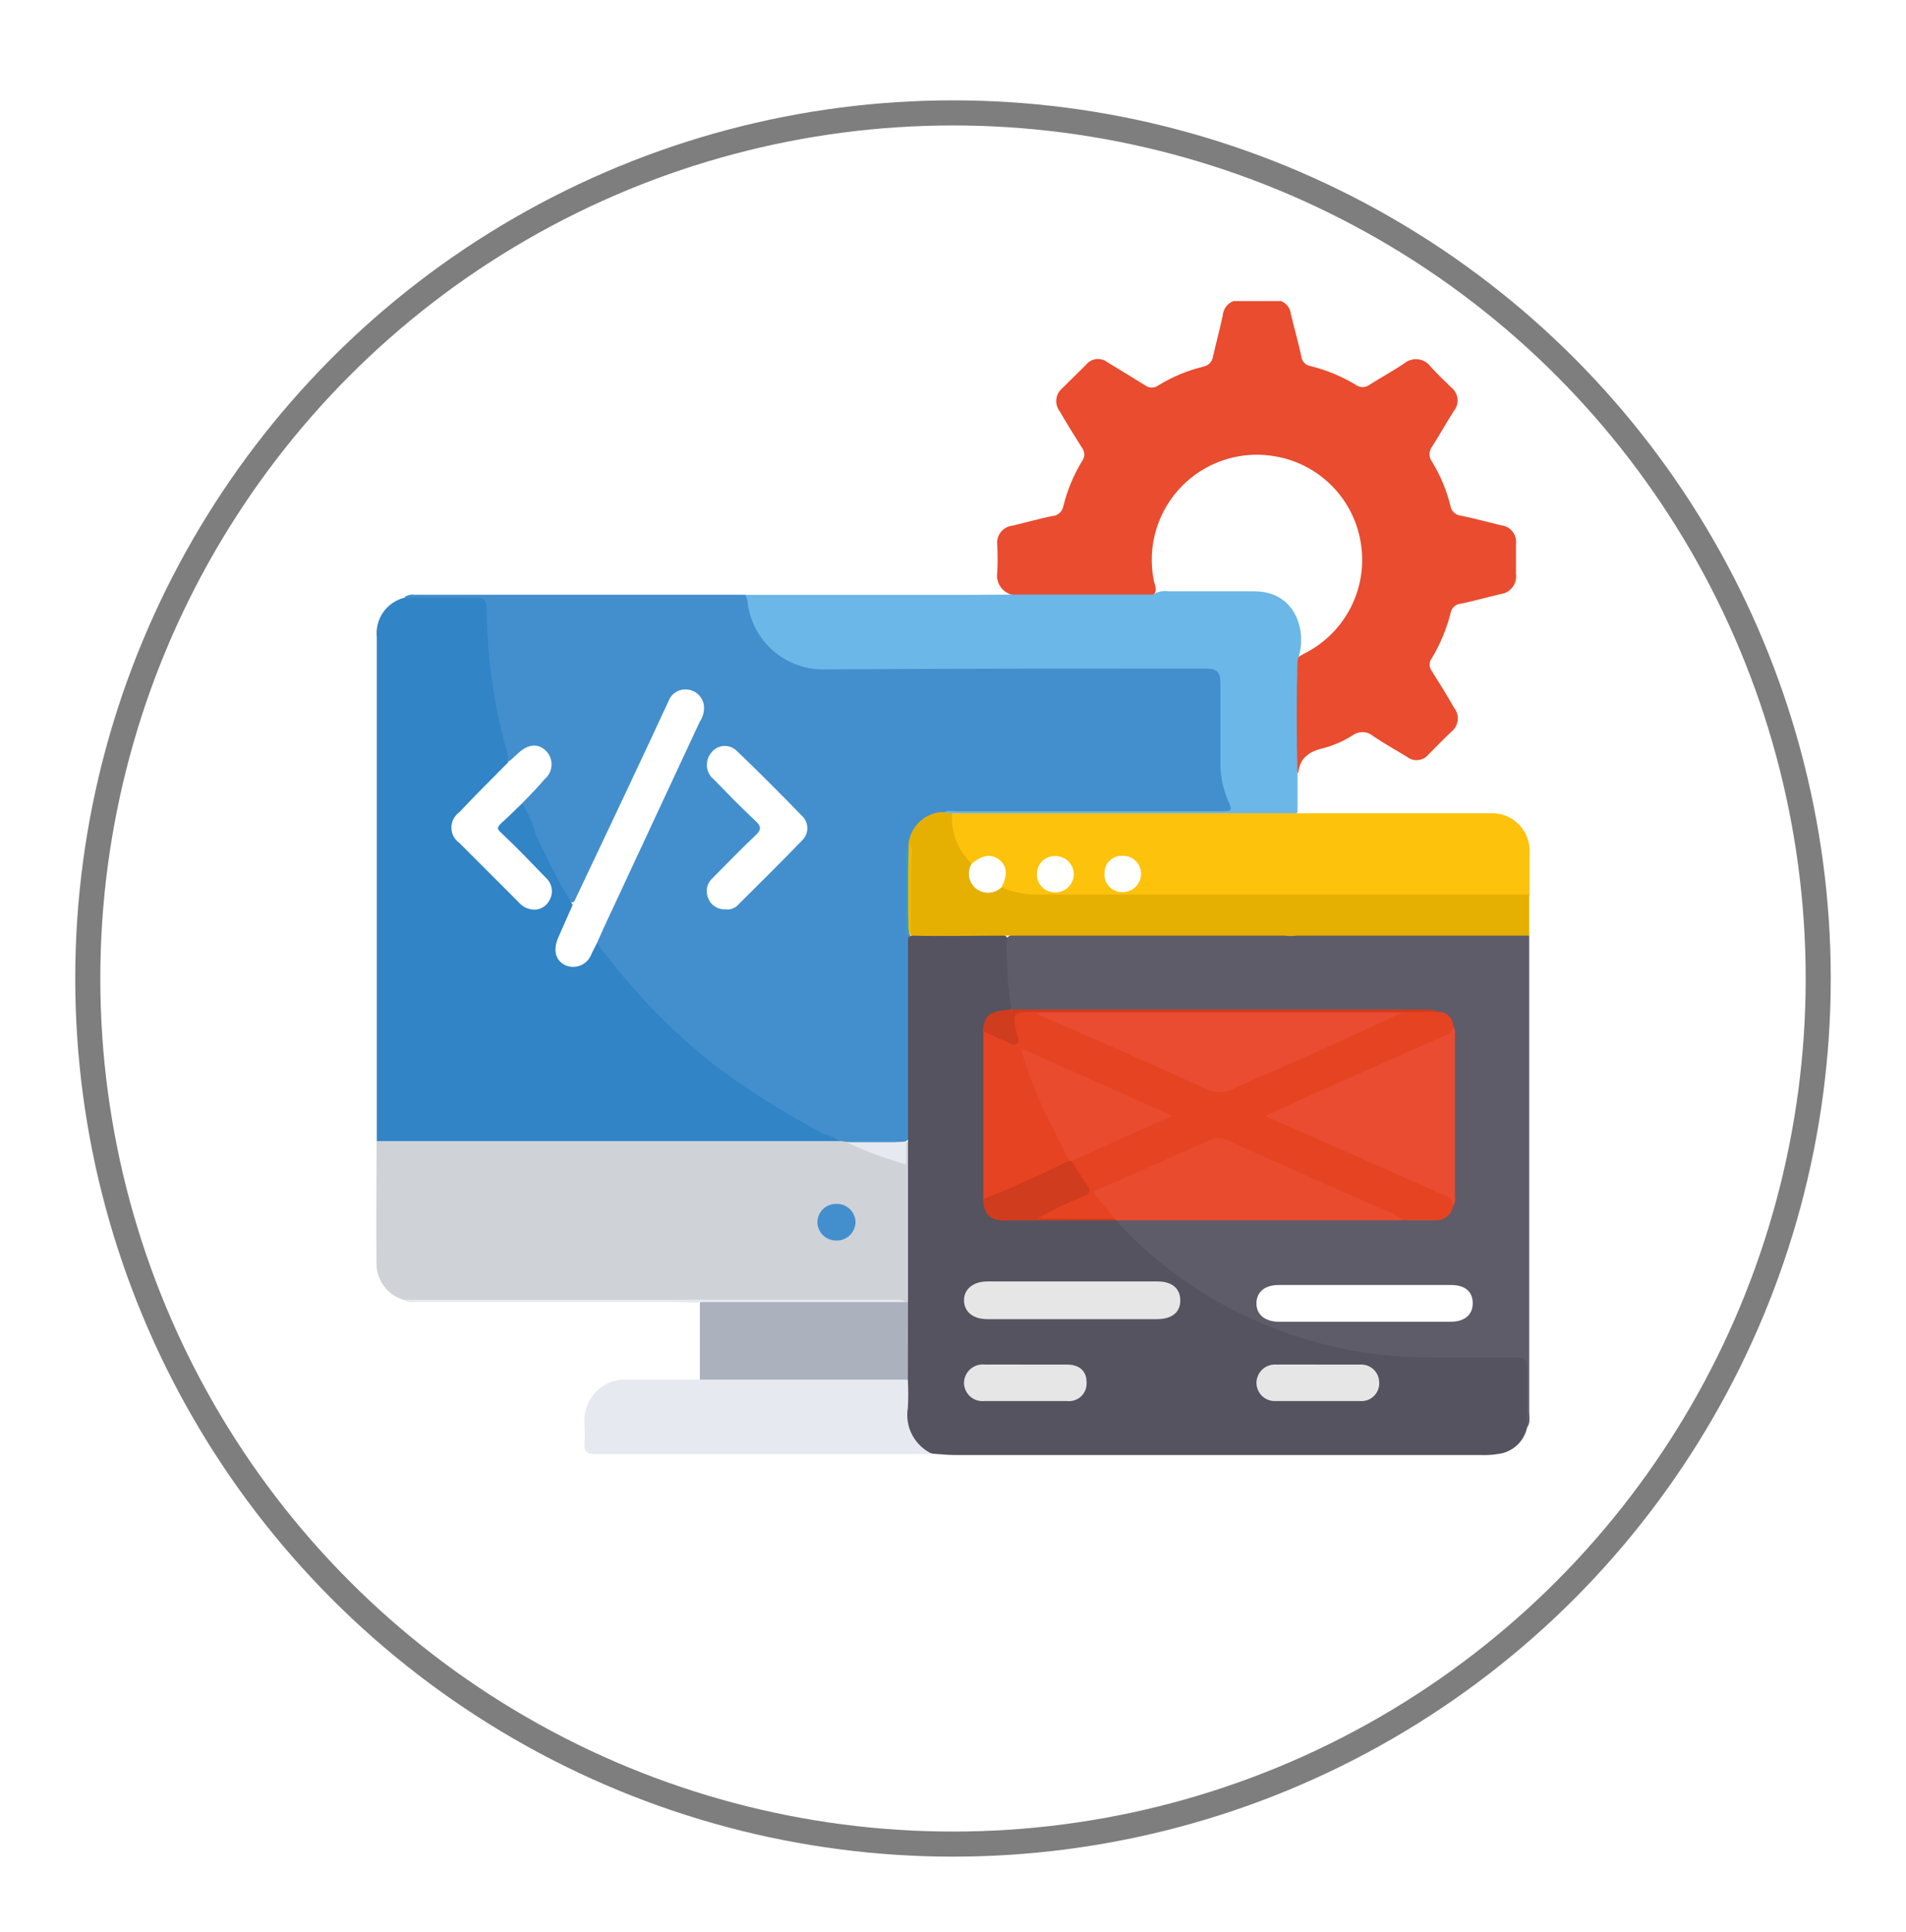 <svg width="76" height="77" viewBox="0 0 76 77" fill="none" xmlns="http://www.w3.org/2000/svg">
<g filter="url(#filter0_d_399_193)">
<circle cx="38" cy="35" r="35" fill="white"/>
<circle cx="38" cy="35" r="34.5" stroke="#7E7E7E"/>
</g>
<g clip-path="url(#clip0_399_193)">
<path d="M16.129 23.796C16.249 23.715 16.396 23.682 16.54 23.704H29.722C29.949 23.814 29.949 24.035 29.998 24.232C30.114 24.891 30.466 25.485 30.989 25.903C31.512 26.321 32.17 26.534 32.838 26.501H47.738C48.787 26.501 48.793 26.501 48.806 27.569C48.766 28.683 48.79 29.8 48.879 30.912C48.914 31.212 48.986 31.506 49.094 31.789C49.284 32.286 49.198 32.402 48.652 32.402H38.426C38.19 32.387 37.952 32.387 37.715 32.402C37.379 32.418 37.058 32.549 36.806 32.772C36.554 32.995 36.386 33.297 36.329 33.629C36.321 33.682 36.307 33.733 36.286 33.782C36.224 34.9 36.224 36.02 36.286 37.138V37.224C36.299 37.282 36.31 37.342 36.316 37.401C36.353 39.904 36.316 42.413 36.316 44.916C36.327 45.075 36.3 45.235 36.237 45.382C36.203 45.432 36.156 45.472 36.102 45.499C35.338 45.581 34.568 45.6 33.801 45.554C33.723 45.553 33.645 45.543 33.568 45.523C31.053 44.435 28.75 42.91 26.765 41.021C25.759 40.076 24.832 39.05 23.993 37.954C23.862 37.813 23.76 37.649 23.692 37.469C23.997 36.566 24.381 35.691 24.839 34.856C25.792 32.787 26.753 30.726 27.722 28.673C27.8 28.532 27.852 28.378 27.876 28.219C27.89 28.096 27.868 27.972 27.811 27.863C27.754 27.753 27.666 27.664 27.557 27.605C27.454 27.542 27.333 27.514 27.213 27.528C27.093 27.541 26.981 27.594 26.894 27.679C26.756 27.811 26.649 27.972 26.581 28.151C25.447 30.605 24.275 33.059 23.152 35.555C23.073 35.727 23.018 35.923 22.797 35.972C22.727 35.95 22.664 35.914 22.61 35.865C22.556 35.816 22.513 35.757 22.484 35.69C21.768 34.504 21.18 33.246 20.73 31.936C20.73 31.654 20.987 31.519 21.153 31.323C21.343 31.156 21.514 30.969 21.662 30.764C21.757 30.648 21.806 30.5 21.799 30.349C21.792 30.199 21.73 30.056 21.625 29.948C21.513 29.849 21.368 29.793 21.217 29.793C21.067 29.793 20.922 29.849 20.809 29.948C20.674 30.034 20.576 30.163 20.447 30.255C20.319 30.347 20.19 30.402 20.104 30.2C19.557 28.32 19.252 26.378 19.196 24.422C19.196 23.906 19.147 23.863 18.583 23.857H16.626C16.509 23.937 16.288 23.968 16.129 23.796Z" fill="#438FCD"/>
<path d="M36.206 45.511V38.432C36.206 38.082 36.206 37.733 36.206 37.383C36.258 37.335 36.321 37.298 36.388 37.275C36.456 37.252 36.527 37.243 36.598 37.248C37.721 37.248 38.843 37.218 39.966 37.248C40.026 37.262 40.083 37.289 40.132 37.328C40.132 37.365 40.199 37.401 40.199 37.451C40.236 38.352 40.365 39.248 40.383 40.15C40.309 40.321 40.144 40.328 39.99 40.37C39.457 40.53 39.377 40.653 39.297 41.229C39.297 43.395 39.297 45.523 39.297 47.719C39.402 48.333 39.567 48.474 40.224 48.492C41.598 48.523 42.978 48.492 44.352 48.523C44.407 48.528 44.461 48.542 44.511 48.566C45.063 48.977 45.517 49.492 46.039 49.94C48.587 52.119 51.734 53.477 55.068 53.835C56.064 53.946 57.066 53.987 58.068 53.958C58.816 53.958 59.565 53.958 60.313 53.958C60.883 53.958 60.926 53.994 60.926 54.571C60.954 55.348 60.942 56.126 60.89 56.902C60.83 57.175 60.687 57.423 60.481 57.611C60.274 57.799 60.014 57.918 59.736 57.951C59.515 57.987 59.291 58.001 59.068 57.994H38.089C37.788 57.994 37.475 57.957 37.187 57.939C36.863 57.881 36.571 57.706 36.368 57.447C36.164 57.188 36.063 56.863 36.083 56.534C36.083 55.994 36.083 55.454 36.083 54.908C36.083 53.908 36.083 52.909 36.083 51.903C36.083 49.928 36.083 47.946 36.083 45.971C36.069 45.808 36.113 45.645 36.206 45.511Z" fill="#55535F"/>
<path d="M20.815 32.022C21.06 32.4 21.244 32.814 21.361 33.249C21.796 34.22 22.29 35.165 22.84 36.077C22.962 36.261 22.84 36.408 22.766 36.561C22.597 36.902 22.451 37.255 22.33 37.616C22.298 37.685 22.28 37.76 22.277 37.836C22.275 37.912 22.288 37.988 22.315 38.059C22.343 38.13 22.384 38.195 22.438 38.25C22.491 38.304 22.554 38.348 22.625 38.377C22.767 38.435 22.926 38.438 23.07 38.385C23.215 38.331 23.334 38.226 23.404 38.089C23.526 37.917 23.557 37.665 23.809 37.598C24.535 38.576 25.326 39.505 26.177 40.377C26.901 41.11 27.669 41.798 28.477 42.438C29.845 43.47 31.298 44.386 32.82 45.173C33.077 45.25 33.321 45.366 33.544 45.517C33.46 45.588 33.362 45.64 33.255 45.669C33.149 45.697 33.038 45.702 32.93 45.683H15.638C15.417 45.683 15.184 45.683 15.025 45.505C15.025 38.798 15.025 32.096 15.025 25.397C14.986 25.044 15.078 24.689 15.282 24.399C15.487 24.109 15.79 23.903 16.135 23.82C17.086 23.82 18.043 23.82 18.993 23.82C19.306 23.82 19.404 23.919 19.404 24.232C19.415 26.175 19.689 28.109 20.22 29.979C20.252 30.133 20.268 30.289 20.269 30.445C20.269 30.672 20.104 30.783 19.975 30.912C19.509 31.39 19.03 31.856 18.558 32.335C18.085 32.813 18.043 33.157 18.558 33.666L20.65 35.764C21.055 36.162 21.429 36.242 21.692 35.997C21.956 35.751 21.913 35.297 21.545 34.886C21.079 34.383 20.576 33.917 20.098 33.427C19.748 33.059 19.736 32.942 20.098 32.599C20.3 32.365 20.447 32.04 20.815 32.022Z" fill="#3184C6"/>
<path d="M40.328 23.698C40.143 23.646 39.983 23.528 39.879 23.366C39.775 23.205 39.734 23.011 39.764 22.821C39.782 22.455 39.782 22.088 39.764 21.723C39.752 21.631 39.758 21.539 39.783 21.45C39.807 21.361 39.85 21.278 39.907 21.206C39.964 21.134 40.035 21.074 40.116 21.03C40.197 20.986 40.286 20.959 40.377 20.95C40.905 20.827 41.426 20.674 41.954 20.569C42.062 20.563 42.165 20.52 42.247 20.448C42.328 20.375 42.382 20.278 42.401 20.171C42.557 19.537 42.809 18.93 43.15 18.373C43.206 18.299 43.236 18.209 43.236 18.116C43.236 18.023 43.206 17.932 43.15 17.858C42.843 17.373 42.536 16.877 42.254 16.392C42.15 16.258 42.102 16.089 42.119 15.92C42.136 15.751 42.218 15.595 42.346 15.484L43.297 14.546C43.347 14.482 43.409 14.428 43.479 14.388C43.55 14.348 43.627 14.323 43.708 14.313C43.788 14.304 43.87 14.31 43.948 14.332C44.026 14.354 44.099 14.391 44.162 14.441C44.665 14.748 45.174 15.055 45.665 15.361C45.74 15.418 45.832 15.448 45.925 15.448C46.02 15.448 46.111 15.418 46.186 15.361C46.742 15.02 47.349 14.767 47.983 14.613C48.084 14.594 48.176 14.543 48.245 14.468C48.315 14.393 48.359 14.298 48.37 14.196C48.493 13.656 48.64 13.116 48.756 12.577C48.762 12.487 48.787 12.399 48.828 12.319C48.869 12.238 48.926 12.167 48.995 12.11C49.065 12.053 49.145 12.01 49.232 11.985C49.318 11.96 49.409 11.952 49.499 11.963C49.928 11.963 50.358 11.963 50.787 11.963C50.867 11.954 50.948 11.96 51.026 11.982C51.104 12.004 51.176 12.042 51.239 12.092C51.303 12.142 51.355 12.204 51.395 12.275C51.434 12.345 51.459 12.423 51.468 12.503C51.603 13.073 51.768 13.638 51.891 14.214C51.902 14.308 51.943 14.395 52.009 14.463C52.074 14.53 52.16 14.575 52.253 14.589C52.886 14.746 53.491 14.996 54.05 15.331C54.131 15.393 54.23 15.428 54.332 15.428C54.435 15.428 54.534 15.393 54.615 15.331C55.069 15.043 55.547 14.785 55.995 14.484C56.071 14.42 56.16 14.372 56.256 14.344C56.352 14.316 56.453 14.308 56.552 14.321C56.651 14.334 56.746 14.367 56.832 14.418C56.918 14.469 56.992 14.538 57.05 14.619C57.307 14.902 57.584 15.171 57.859 15.435C57.929 15.489 57.988 15.556 58.032 15.632C58.076 15.708 58.104 15.793 58.115 15.88C58.126 15.967 58.119 16.056 58.095 16.141C58.071 16.226 58.031 16.305 57.976 16.374C57.675 16.84 57.406 17.331 57.105 17.797C57.038 17.885 57.002 17.993 57.002 18.104C57.002 18.214 57.038 18.322 57.105 18.41C57.437 18.954 57.683 19.546 57.835 20.165C57.851 20.265 57.9 20.358 57.974 20.428C58.049 20.498 58.144 20.541 58.246 20.551C58.786 20.661 59.326 20.809 59.865 20.938C59.953 20.948 60.038 20.976 60.114 21.019C60.191 21.063 60.258 21.121 60.312 21.19C60.367 21.26 60.407 21.34 60.43 21.425C60.453 21.51 60.459 21.598 60.448 21.686C60.448 22.078 60.448 22.483 60.448 22.876C60.461 22.969 60.455 23.064 60.431 23.155C60.408 23.245 60.366 23.331 60.309 23.405C60.252 23.48 60.181 23.543 60.099 23.59C60.018 23.637 59.928 23.667 59.835 23.679C59.307 23.802 58.786 23.949 58.258 24.06C58.157 24.065 58.06 24.105 57.984 24.174C57.908 24.242 57.858 24.333 57.841 24.434C57.682 25.067 57.43 25.672 57.093 26.231C57.036 26.305 57.005 26.396 57.005 26.489C57.005 26.582 57.036 26.673 57.093 26.747C57.399 27.231 57.706 27.728 57.982 28.213C58.093 28.352 58.144 28.529 58.125 28.706C58.105 28.883 58.016 29.045 57.878 29.157C57.565 29.452 57.264 29.771 56.964 30.065C56.914 30.128 56.852 30.181 56.781 30.221C56.71 30.26 56.632 30.285 56.552 30.294C56.471 30.303 56.39 30.296 56.312 30.274C56.235 30.252 56.162 30.214 56.099 30.163C55.651 29.887 55.191 29.636 54.756 29.341C54.644 29.244 54.502 29.187 54.354 29.18C54.206 29.174 54.06 29.218 53.94 29.304C53.578 29.536 53.183 29.709 52.768 29.82C52.198 29.948 51.83 30.206 51.768 30.813C51.721 30.77 51.684 30.717 51.659 30.657C51.635 30.598 51.624 30.534 51.627 30.47C51.627 29.12 51.566 27.765 51.627 26.415C51.689 26.188 51.891 26.115 52.069 26.017C52.844 25.613 53.474 24.976 53.868 24.196C54.262 23.416 54.401 22.531 54.265 21.667C54.136 20.82 53.749 20.033 53.156 19.414C52.563 18.795 51.794 18.373 50.952 18.208C50.277 18.07 49.578 18.101 48.917 18.298C48.256 18.495 47.654 18.852 47.165 19.337C46.675 19.823 46.313 20.422 46.11 21.081C45.907 21.739 45.87 22.438 46.002 23.115C46.051 23.348 46.211 23.618 45.88 23.784C45.392 23.851 44.899 23.869 44.407 23.839H41.021C40.903 23.868 40.779 23.87 40.659 23.846C40.539 23.821 40.426 23.771 40.328 23.698Z" fill="#E94C2F"/>
<path d="M40.334 40.254C40.182 39.305 40.118 38.344 40.144 37.383C40.352 37.181 40.622 37.248 40.868 37.248H50.971C51.224 37.264 51.479 37.239 51.725 37.175C51.944 37.139 52.166 37.124 52.388 37.132H60.209C60.472 37.132 60.755 37.076 60.975 37.291C60.975 37.451 60.975 37.604 60.975 37.763C60.975 43.926 60.975 50.089 60.975 56.252C60.975 56.473 61.037 56.7 60.889 56.902C60.889 56.105 60.889 55.307 60.889 54.51C60.889 54.197 60.779 54.105 60.472 54.105C59.362 54.105 58.246 54.105 57.129 54.105C54.356 54.129 51.619 53.476 49.155 52.203C47.412 51.312 45.844 50.115 44.523 48.67C44.726 48.455 44.996 48.504 45.241 48.504C48.793 48.504 52.338 48.504 55.884 48.504C56.246 48.504 56.608 48.504 56.97 48.504C57.152 48.521 57.334 48.477 57.487 48.378C57.641 48.279 57.757 48.131 57.816 47.958C57.879 47.729 57.894 47.489 57.859 47.253C57.859 45.18 57.859 43.106 57.859 41.033C57.841 40.864 57.764 40.706 57.642 40.587C57.52 40.468 57.36 40.396 57.191 40.383C56.954 40.361 56.716 40.361 56.479 40.383H41.113C40.855 40.383 40.542 40.462 40.334 40.254Z" fill="#5E5C69"/>
<path d="M15.018 45.48C15.147 45.48 15.276 45.48 15.399 45.48H33.261H33.544L33.746 45.511C34.513 45.627 35.194 46.032 35.967 46.222C36.071 45.995 35.93 45.707 36.126 45.511H36.206C36.206 47.646 36.206 49.774 36.206 51.909C36.153 51.942 36.09 51.957 36.028 51.952H34.979C28.845 51.952 22.674 51.798 16.521 51.866C16.395 51.885 16.266 51.871 16.147 51.823C15.813 51.736 15.518 51.539 15.312 51.262C15.106 50.985 15 50.647 15.012 50.302C14.994 48.694 15.012 47.087 15.018 45.48Z" fill="#CFD2D7"/>
<path d="M40.328 23.698H45.984C46.164 23.579 46.384 23.532 46.597 23.569H50.026C51.67 23.569 52.161 25.188 51.737 26.317C51.694 27.82 51.694 29.329 51.737 30.832C51.737 31.341 51.737 31.856 51.737 32.365C51.529 32.654 51.222 32.562 50.952 32.562C47.37 32.562 43.794 32.562 40.218 32.562C39.481 32.562 38.751 32.562 38.022 32.562C37.862 32.562 37.696 32.562 37.592 32.402C37.764 32.279 37.96 32.335 38.15 32.335H48.64C49.155 32.335 49.161 32.335 48.946 31.862C48.747 31.376 48.651 30.854 48.664 30.329C48.664 29.311 48.664 28.286 48.664 27.262C48.664 26.808 48.554 26.648 48.088 26.648C43.039 26.648 37.985 26.648 32.936 26.679C32.161 26.709 31.404 26.441 30.821 25.93C30.238 25.418 29.873 24.703 29.802 23.931C29.787 23.853 29.758 23.778 29.716 23.71H38.745L40.328 23.698Z" fill="#6BB7E7"/>
<path d="M37.96 32.414H42.254H51.235C51.394 32.414 51.554 32.414 51.713 32.414C52.983 32.414 54.259 32.414 55.535 32.414C56.81 32.414 58.117 32.414 59.405 32.414C59.617 32.402 59.83 32.434 60.029 32.51C60.227 32.586 60.407 32.703 60.557 32.854C60.707 33.005 60.823 33.186 60.897 33.385C60.971 33.584 61.002 33.797 60.988 34.009C60.988 34.568 60.988 35.12 60.988 35.678C60.902 35.744 60.803 35.793 60.697 35.82C60.592 35.847 60.482 35.853 60.374 35.837H41.395C40.931 35.861 40.469 35.766 40.052 35.561C39.989 35.513 39.945 35.444 39.928 35.367C39.91 35.29 39.919 35.209 39.954 35.138C40.005 35.012 40.013 34.873 39.977 34.742C39.94 34.611 39.861 34.495 39.751 34.414C39.639 34.336 39.505 34.295 39.368 34.295C39.231 34.295 39.097 34.336 38.985 34.414C38.892 34.475 38.783 34.507 38.672 34.506C38.36 34.267 38.126 33.94 38 33.568C37.873 33.196 37.859 32.794 37.96 32.414Z" fill="#FDC20C"/>
<path d="M37.96 32.414C37.935 32.788 37.993 33.163 38.13 33.512C38.267 33.861 38.479 34.175 38.752 34.433C38.779 34.488 38.792 34.549 38.788 34.611C38.788 35.316 39.028 35.512 39.715 35.371C39.788 35.343 39.868 35.343 39.941 35.371C40.365 35.556 40.822 35.652 41.285 35.653H60.975V37.291H51.719C51.546 37.312 51.371 37.312 51.198 37.291H40.064C38.837 37.291 37.574 37.322 36.328 37.291C36.237 37.161 36.2 37.001 36.224 36.843C36.224 35.77 36.224 34.703 36.224 33.635C36.263 33.303 36.417 32.994 36.658 32.762C36.9 32.531 37.215 32.39 37.549 32.365L37.96 32.414Z" fill="#E5B002"/>
<path d="M36.2 54.988C36.221 55.364 36.221 55.741 36.2 56.117C36.137 56.49 36.201 56.874 36.381 57.207C36.561 57.54 36.847 57.804 37.193 57.957C32.695 57.957 28.211 57.957 23.741 57.957C23.41 57.957 23.275 57.859 23.305 57.528C23.336 57.196 23.305 56.982 23.305 56.712C23.29 56.481 23.324 56.249 23.406 56.033C23.487 55.816 23.614 55.62 23.778 55.456C23.942 55.293 24.139 55.167 24.356 55.086C24.573 55.005 24.805 54.972 25.035 54.988C25.986 54.988 26.943 54.988 27.894 54.988C28.072 54.861 28.291 54.807 28.507 54.835C30.851 54.835 33.2 54.835 35.543 54.835C35.657 54.809 35.775 54.809 35.889 54.836C36.003 54.862 36.109 54.914 36.2 54.988Z" fill="#E6E9EF"/>
<path d="M36.2 54.988H27.906C27.906 53.964 27.906 52.946 27.906 51.921C28.005 51.872 28.116 51.855 28.225 51.872H35.838C35.933 51.864 36.029 51.874 36.12 51.903H36.206L36.2 54.988Z" fill="#ABB2BE"/>
<path d="M36.114 51.897H27.9H16.619C16.454 51.897 16.264 51.952 16.123 51.804H35.635C35.807 51.823 35.979 51.768 36.114 51.897Z" fill="#E6E9EF"/>
<path d="M23.809 37.573C23.741 37.714 23.668 37.855 23.594 37.996C23.561 38.098 23.508 38.192 23.437 38.272C23.367 38.352 23.281 38.417 23.184 38.463C23.087 38.508 22.982 38.533 22.876 38.536C22.769 38.54 22.663 38.521 22.564 38.481C22.146 38.297 22.036 37.868 22.269 37.346L22.84 36.052C23.6 34.445 24.367 32.838 25.121 31.231C25.637 30.139 26.148 29.045 26.655 27.949C26.713 27.791 26.824 27.658 26.97 27.574C27.116 27.49 27.287 27.46 27.452 27.489C27.606 27.513 27.749 27.585 27.859 27.695C27.969 27.806 28.042 27.948 28.066 28.102C28.093 28.342 28.032 28.584 27.894 28.783C26.704 31.347 25.502 33.905 24.312 36.469C24.14 36.819 23.98 37.199 23.809 37.573Z" fill="white"/>
<path d="M28.931 36.242C28.782 36.253 28.634 36.215 28.509 36.134C28.384 36.053 28.289 35.934 28.237 35.794C28.179 35.661 28.163 35.513 28.194 35.371C28.225 35.228 28.3 35.1 28.409 35.003C28.98 34.426 29.544 33.844 30.133 33.285C30.36 33.071 30.36 32.942 30.133 32.727C29.562 32.194 29.017 31.635 28.477 31.077C28.397 31.016 28.331 30.94 28.282 30.852C28.232 30.765 28.201 30.669 28.189 30.57C28.178 30.47 28.187 30.369 28.215 30.273C28.243 30.177 28.291 30.087 28.354 30.01C28.41 29.932 28.483 29.867 28.567 29.819C28.65 29.772 28.743 29.743 28.839 29.734C28.935 29.725 29.032 29.737 29.122 29.769C29.213 29.801 29.297 29.851 29.366 29.918C30.256 30.764 31.12 31.635 31.973 32.513C32.042 32.576 32.097 32.653 32.134 32.738C32.172 32.824 32.191 32.916 32.191 33.01C32.191 33.103 32.172 33.195 32.134 33.281C32.097 33.366 32.042 33.443 31.973 33.506C31.145 34.365 30.292 35.206 29.446 36.046C29.384 36.12 29.304 36.176 29.213 36.21C29.123 36.245 29.026 36.256 28.931 36.242Z" fill="white"/>
<path d="M20.815 32.022C20.552 32.273 20.3 32.531 20.024 32.776C19.748 33.022 19.858 33.065 20.024 33.23C20.637 33.807 21.196 34.396 21.772 34.991C21.897 35.105 21.977 35.258 22 35.425C22.022 35.593 21.985 35.762 21.895 35.905C21.821 36.039 21.703 36.144 21.562 36.203C21.421 36.262 21.263 36.271 21.116 36.23C20.946 36.188 20.794 36.093 20.68 35.96L18.319 33.598C18.22 33.529 18.139 33.438 18.084 33.331C18.028 33.224 17.999 33.105 17.999 32.985C17.999 32.864 18.028 32.746 18.084 32.639C18.139 32.532 18.22 32.441 18.319 32.371C18.932 31.709 19.607 31.053 20.251 30.396L20.668 30.016C21.067 29.642 21.472 29.617 21.791 29.948C21.86 30.024 21.914 30.113 21.949 30.21C21.983 30.306 21.998 30.409 21.992 30.512C21.985 30.615 21.958 30.715 21.912 30.807C21.866 30.899 21.802 30.98 21.723 31.047C21.435 31.39 21.122 31.703 20.815 32.022Z" fill="white"/>
<path d="M36.126 45.523V46.413C35.31 46.182 34.514 45.884 33.746 45.523H36.126Z" fill="#E6E9EF"/>
<path d="M36.316 37.267H36.243C36.181 36.092 36.181 34.914 36.243 33.739L36.273 33.647C36.421 33.844 36.347 34.077 36.347 34.261C36.322 35.285 36.316 36.279 36.316 37.267Z" fill="#F1B905"/>
<path d="M36.212 33.746C36.212 34.923 36.212 36.095 36.212 37.273C36.089 37.181 36.126 37.046 36.126 36.923C36.126 35.983 36.126 35.044 36.126 34.108C36.132 33.985 36.101 33.85 36.212 33.746Z" fill="#2CA0D7"/>
<path d="M57.375 40.334C57.45 40.333 57.524 40.347 57.593 40.375C57.662 40.403 57.725 40.444 57.778 40.497C57.831 40.549 57.873 40.612 57.902 40.681C57.931 40.749 57.945 40.823 57.945 40.898C58.037 41.309 57.688 41.364 57.449 41.475C56.479 41.916 55.51 42.358 54.535 42.781L50.781 44.45C51.206 44.692 51.651 44.898 52.112 45.063L57.51 47.468C57.774 47.584 58.074 47.676 57.933 48.081C57.903 48.252 57.809 48.405 57.67 48.509C57.531 48.612 57.357 48.659 57.185 48.639C56.798 48.639 56.406 48.639 56.013 48.639C54.966 48.267 53.942 47.833 52.946 47.339C51.664 46.787 50.382 46.222 49.112 45.634C48.956 45.555 48.784 45.514 48.609 45.514C48.434 45.514 48.262 45.555 48.106 45.634C46.843 46.247 45.548 46.762 44.279 47.351C43.782 47.578 43.788 47.609 44.137 48.044C44.266 48.21 44.561 48.314 44.407 48.615C43.377 48.615 42.346 48.615 41.285 48.615C41.322 48.357 41.494 48.302 41.647 48.234C42.076 48.026 42.512 47.83 42.953 47.652C43.291 47.517 43.303 47.345 43.101 47.075C42.892 46.876 42.75 46.616 42.696 46.333C42.757 46.051 43.015 46.002 43.223 45.91C44.174 45.499 45.107 45.063 46.057 44.683C46.118 44.667 46.174 44.638 46.222 44.599C46.271 44.56 46.311 44.511 46.34 44.456C44.548 43.628 42.745 42.861 40.923 42.002C41.292 43.305 41.824 44.556 42.506 45.726C42.598 45.904 42.751 46.063 42.678 46.296C42.678 46.425 42.549 46.468 42.444 46.511C41.53 46.934 40.604 47.363 39.69 47.738C39.543 47.799 39.383 47.922 39.206 47.787V41.106C39.568 41.002 39.819 41.266 40.132 41.377C40.445 41.487 40.445 41.432 40.42 41.162C40.346 40.279 40.353 40.272 41.267 40.291C42.493 40.72 43.634 41.309 44.812 41.818C45.99 42.327 47.082 42.824 48.217 43.327C48.339 43.385 48.471 43.414 48.606 43.414C48.741 43.414 48.874 43.385 48.996 43.327C51.069 42.389 53.161 41.487 55.234 40.542C55.493 40.419 55.767 40.332 56.05 40.285C56.492 40.273 56.935 40.29 57.375 40.334Z" fill="#E64322"/>
<path d="M44.444 48.572C44.211 48.29 43.996 48.001 43.745 47.731C43.493 47.462 43.665 47.468 43.843 47.388L48.278 45.425C48.374 45.38 48.478 45.356 48.584 45.356C48.691 45.356 48.795 45.38 48.891 45.425C50.86 46.314 52.829 47.185 54.805 48.056C55.22 48.21 55.619 48.405 55.995 48.639H48.683H44.524L44.432 48.609C44.395 48.609 44.383 48.609 44.395 48.559C44.407 48.511 44.432 48.572 44.444 48.572Z" fill="#E94B2F"/>
<path d="M42.757 52.577H39.371C38.801 52.577 38.451 52.289 38.439 51.841C38.426 51.394 38.794 51.081 39.347 51.075H46.168C46.744 51.075 47.069 51.369 47.063 51.841C47.057 52.314 46.726 52.571 46.143 52.577H42.757Z" fill="#E6E6E6"/>
<path d="M40.904 54.387C41.444 54.387 41.984 54.387 42.53 54.387C43.076 54.387 43.34 54.675 43.327 55.129C43.33 55.229 43.311 55.328 43.272 55.42C43.232 55.513 43.174 55.595 43.1 55.662C43.026 55.73 42.939 55.781 42.843 55.811C42.748 55.842 42.648 55.852 42.548 55.841C41.45 55.841 40.352 55.841 39.254 55.841C39.151 55.852 39.047 55.841 38.948 55.809C38.849 55.778 38.758 55.725 38.681 55.656C38.604 55.586 38.543 55.501 38.501 55.406C38.459 55.311 38.438 55.208 38.438 55.105C38.442 55.001 38.467 54.899 38.512 54.805C38.557 54.711 38.621 54.628 38.7 54.561C38.779 54.493 38.872 54.443 38.971 54.413C39.071 54.383 39.176 54.374 39.279 54.387C39.819 54.381 40.358 54.387 40.904 54.387Z" fill="#E7E6E6"/>
<path d="M52.608 54.387C53.148 54.387 53.688 54.387 54.234 54.387C54.333 54.381 54.433 54.396 54.526 54.43C54.62 54.465 54.705 54.518 54.776 54.588C54.848 54.657 54.904 54.74 54.942 54.832C54.979 54.925 54.997 55.024 54.995 55.123C54.997 55.223 54.978 55.322 54.939 55.413C54.9 55.505 54.842 55.588 54.769 55.656C54.696 55.723 54.61 55.775 54.515 55.807C54.421 55.839 54.321 55.85 54.222 55.841C53.105 55.841 51.989 55.841 50.873 55.841C50.773 55.847 50.673 55.832 50.58 55.798C50.486 55.764 50.401 55.711 50.328 55.643C50.256 55.574 50.198 55.492 50.159 55.4C50.12 55.309 50.099 55.21 50.1 55.111C50.101 55.011 50.123 54.912 50.164 54.821C50.204 54.73 50.263 54.648 50.337 54.58C50.41 54.513 50.497 54.46 50.591 54.427C50.685 54.394 50.785 54.38 50.885 54.387C51.461 54.381 52.032 54.387 52.608 54.387Z" fill="#E7E6E6"/>
<path d="M44.444 48.572C44.444 48.572 44.444 48.621 44.444 48.645C42.972 48.645 41.499 48.645 40.033 48.645C39.457 48.645 39.224 48.382 39.199 47.793C40.371 47.351 41.499 46.811 42.628 46.265C42.633 46.258 42.64 46.252 42.648 46.247C42.656 46.243 42.665 46.241 42.674 46.241C42.683 46.241 42.692 46.243 42.7 46.247C42.708 46.252 42.715 46.258 42.72 46.265C42.929 46.584 43.119 46.916 43.334 47.21C43.548 47.505 43.438 47.584 43.174 47.695C42.552 47.939 41.949 48.23 41.371 48.566L44.444 48.572Z" fill="#CF3C1E"/>
<path d="M57.374 40.334H55.927C55.577 40.438 55.212 40.487 54.847 40.481H42.321C41.972 40.491 41.623 40.441 41.291 40.334C40.364 40.334 40.358 40.334 40.548 41.211C40.579 41.346 40.696 41.505 40.548 41.603C40.401 41.702 40.273 41.573 40.144 41.524C39.825 41.389 39.53 41.242 39.193 41.1C39.248 40.45 39.45 40.297 40.322 40.236H56.853C57.037 40.272 57.215 40.223 57.374 40.334Z" fill="#CF3C1E"/>
<path d="M57.933 48.093C57.947 47.997 57.924 47.9 57.87 47.819C57.815 47.739 57.733 47.681 57.639 47.658L50.443 44.48L52.523 43.529L56.749 41.653L57.62 41.266C57.786 41.192 57.939 41.106 57.945 40.898C58.01 41.007 58.033 41.135 58.013 41.26C58.013 43.401 58.013 45.554 58.013 47.682C58.039 47.825 58.011 47.971 57.933 48.093Z" fill="#E94C30"/>
<path d="M54.443 52.682H51.014C50.437 52.682 50.094 52.393 50.1 51.94C50.106 51.486 50.443 51.216 50.983 51.216H57.853C58.418 51.216 58.718 51.473 58.724 51.933C58.73 52.393 58.411 52.682 57.829 52.682H54.443Z" fill="white"/>
<path d="M34.114 48.719C34.111 48.818 34.088 48.915 34.047 49.005C34.006 49.095 33.948 49.176 33.875 49.243C33.803 49.311 33.718 49.363 33.625 49.397C33.532 49.431 33.434 49.447 33.335 49.443C33.235 49.443 33.137 49.423 33.045 49.384C32.953 49.345 32.87 49.288 32.801 49.217C32.732 49.145 32.678 49.061 32.642 48.968C32.606 48.875 32.589 48.776 32.593 48.676C32.605 48.485 32.692 48.306 32.833 48.176C32.975 48.047 33.161 47.978 33.353 47.983C33.452 47.98 33.55 47.998 33.642 48.033C33.733 48.069 33.817 48.123 33.888 48.192C33.959 48.26 34.015 48.342 34.054 48.433C34.093 48.523 34.113 48.62 34.114 48.719Z" fill="#438FCD"/>
<path d="M39.929 35.371C39.794 35.497 39.619 35.571 39.435 35.58C39.251 35.589 39.069 35.532 38.923 35.42C38.779 35.305 38.681 35.142 38.647 34.961C38.613 34.779 38.646 34.592 38.739 34.433C39.144 34.077 39.524 34.016 39.837 34.261C40.15 34.506 40.199 34.862 39.929 35.371Z" fill="#FFFFFE"/>
<path d="M42.088 34.12C42.279 34.121 42.462 34.197 42.599 34.331C42.735 34.465 42.814 34.647 42.818 34.837C42.818 34.937 42.797 35.035 42.757 35.126C42.718 35.217 42.66 35.299 42.588 35.367C42.516 35.436 42.43 35.489 42.337 35.523C42.244 35.557 42.145 35.572 42.045 35.567C41.95 35.566 41.856 35.545 41.768 35.506C41.681 35.468 41.602 35.412 41.537 35.342C41.472 35.272 41.421 35.19 41.388 35.1C41.355 35.01 41.341 34.914 41.346 34.819C41.347 34.724 41.367 34.63 41.405 34.542C41.443 34.455 41.498 34.376 41.568 34.311C41.637 34.245 41.719 34.195 41.809 34.162C41.898 34.129 41.993 34.115 42.088 34.12Z" fill="#FFFFFE"/>
<path d="M45.499 34.837C45.496 35.028 45.418 35.209 45.283 35.344C45.148 35.478 44.965 35.554 44.775 35.555C44.676 35.561 44.577 35.545 44.484 35.509C44.391 35.473 44.307 35.418 44.238 35.347C44.168 35.276 44.114 35.192 44.08 35.099C44.046 35.005 44.032 34.906 44.039 34.807C44.037 34.711 44.055 34.616 44.092 34.528C44.129 34.44 44.183 34.361 44.253 34.295C44.322 34.229 44.404 34.178 44.494 34.146C44.584 34.114 44.68 34.101 44.775 34.108C44.871 34.107 44.966 34.125 45.054 34.161C45.143 34.198 45.223 34.252 45.291 34.32C45.358 34.388 45.411 34.469 45.447 34.558C45.483 34.647 45.501 34.742 45.499 34.837Z" fill="#FFFFFE"/>
<path d="M41.291 40.352H55.927C54.976 40.788 54.032 41.235 53.081 41.665C51.774 42.278 50.462 42.8 49.167 43.401C49.001 43.487 48.817 43.532 48.63 43.532C48.444 43.532 48.26 43.487 48.094 43.401C45.971 42.431 43.831 41.505 41.696 40.567C41.555 40.524 41.426 40.462 41.291 40.352Z" fill="#E94C30"/>
<path d="M42.726 46.272H42.634C42.315 45.658 42.021 44.996 41.671 44.364C41.283 43.529 40.961 42.666 40.708 41.781L46.738 44.468L42.726 46.272Z" fill="#E94B2F"/>
</g>
<defs>
<filter id="filter0_d_399_193" x="0" y="0" width="76" height="77" filterUnits="userSpaceOnUse" color-interpolation-filters="sRGB">
<feFlood flood-opacity="0" result="BackgroundImageFix"/>
<feColorMatrix in="SourceAlpha" type="matrix" values="0 0 0 0 0 0 0 0 0 0 0 0 0 0 0 0 0 0 127 0" result="hardAlpha"/>
<feOffset dy="4"/>
<feGaussianBlur stdDeviation="1.5"/>
<feComposite in2="hardAlpha" operator="out"/>
<feColorMatrix type="matrix" values="0 0 0 0 0 0 0 0 0 0 0 0 0 0 0 0 0 0 0.1 0"/>
<feBlend mode="normal" in2="BackgroundImageFix" result="effect1_dropShadow_399_193"/>
<feBlend mode="normal" in="SourceGraphic" in2="effect1_dropShadow_399_193" result="shape"/>
</filter>
<clipPath id="clip0_399_193">
<rect width="46" height="46" fill="white" transform="translate(15 12)"/>
</clipPath>
</defs>
</svg>
